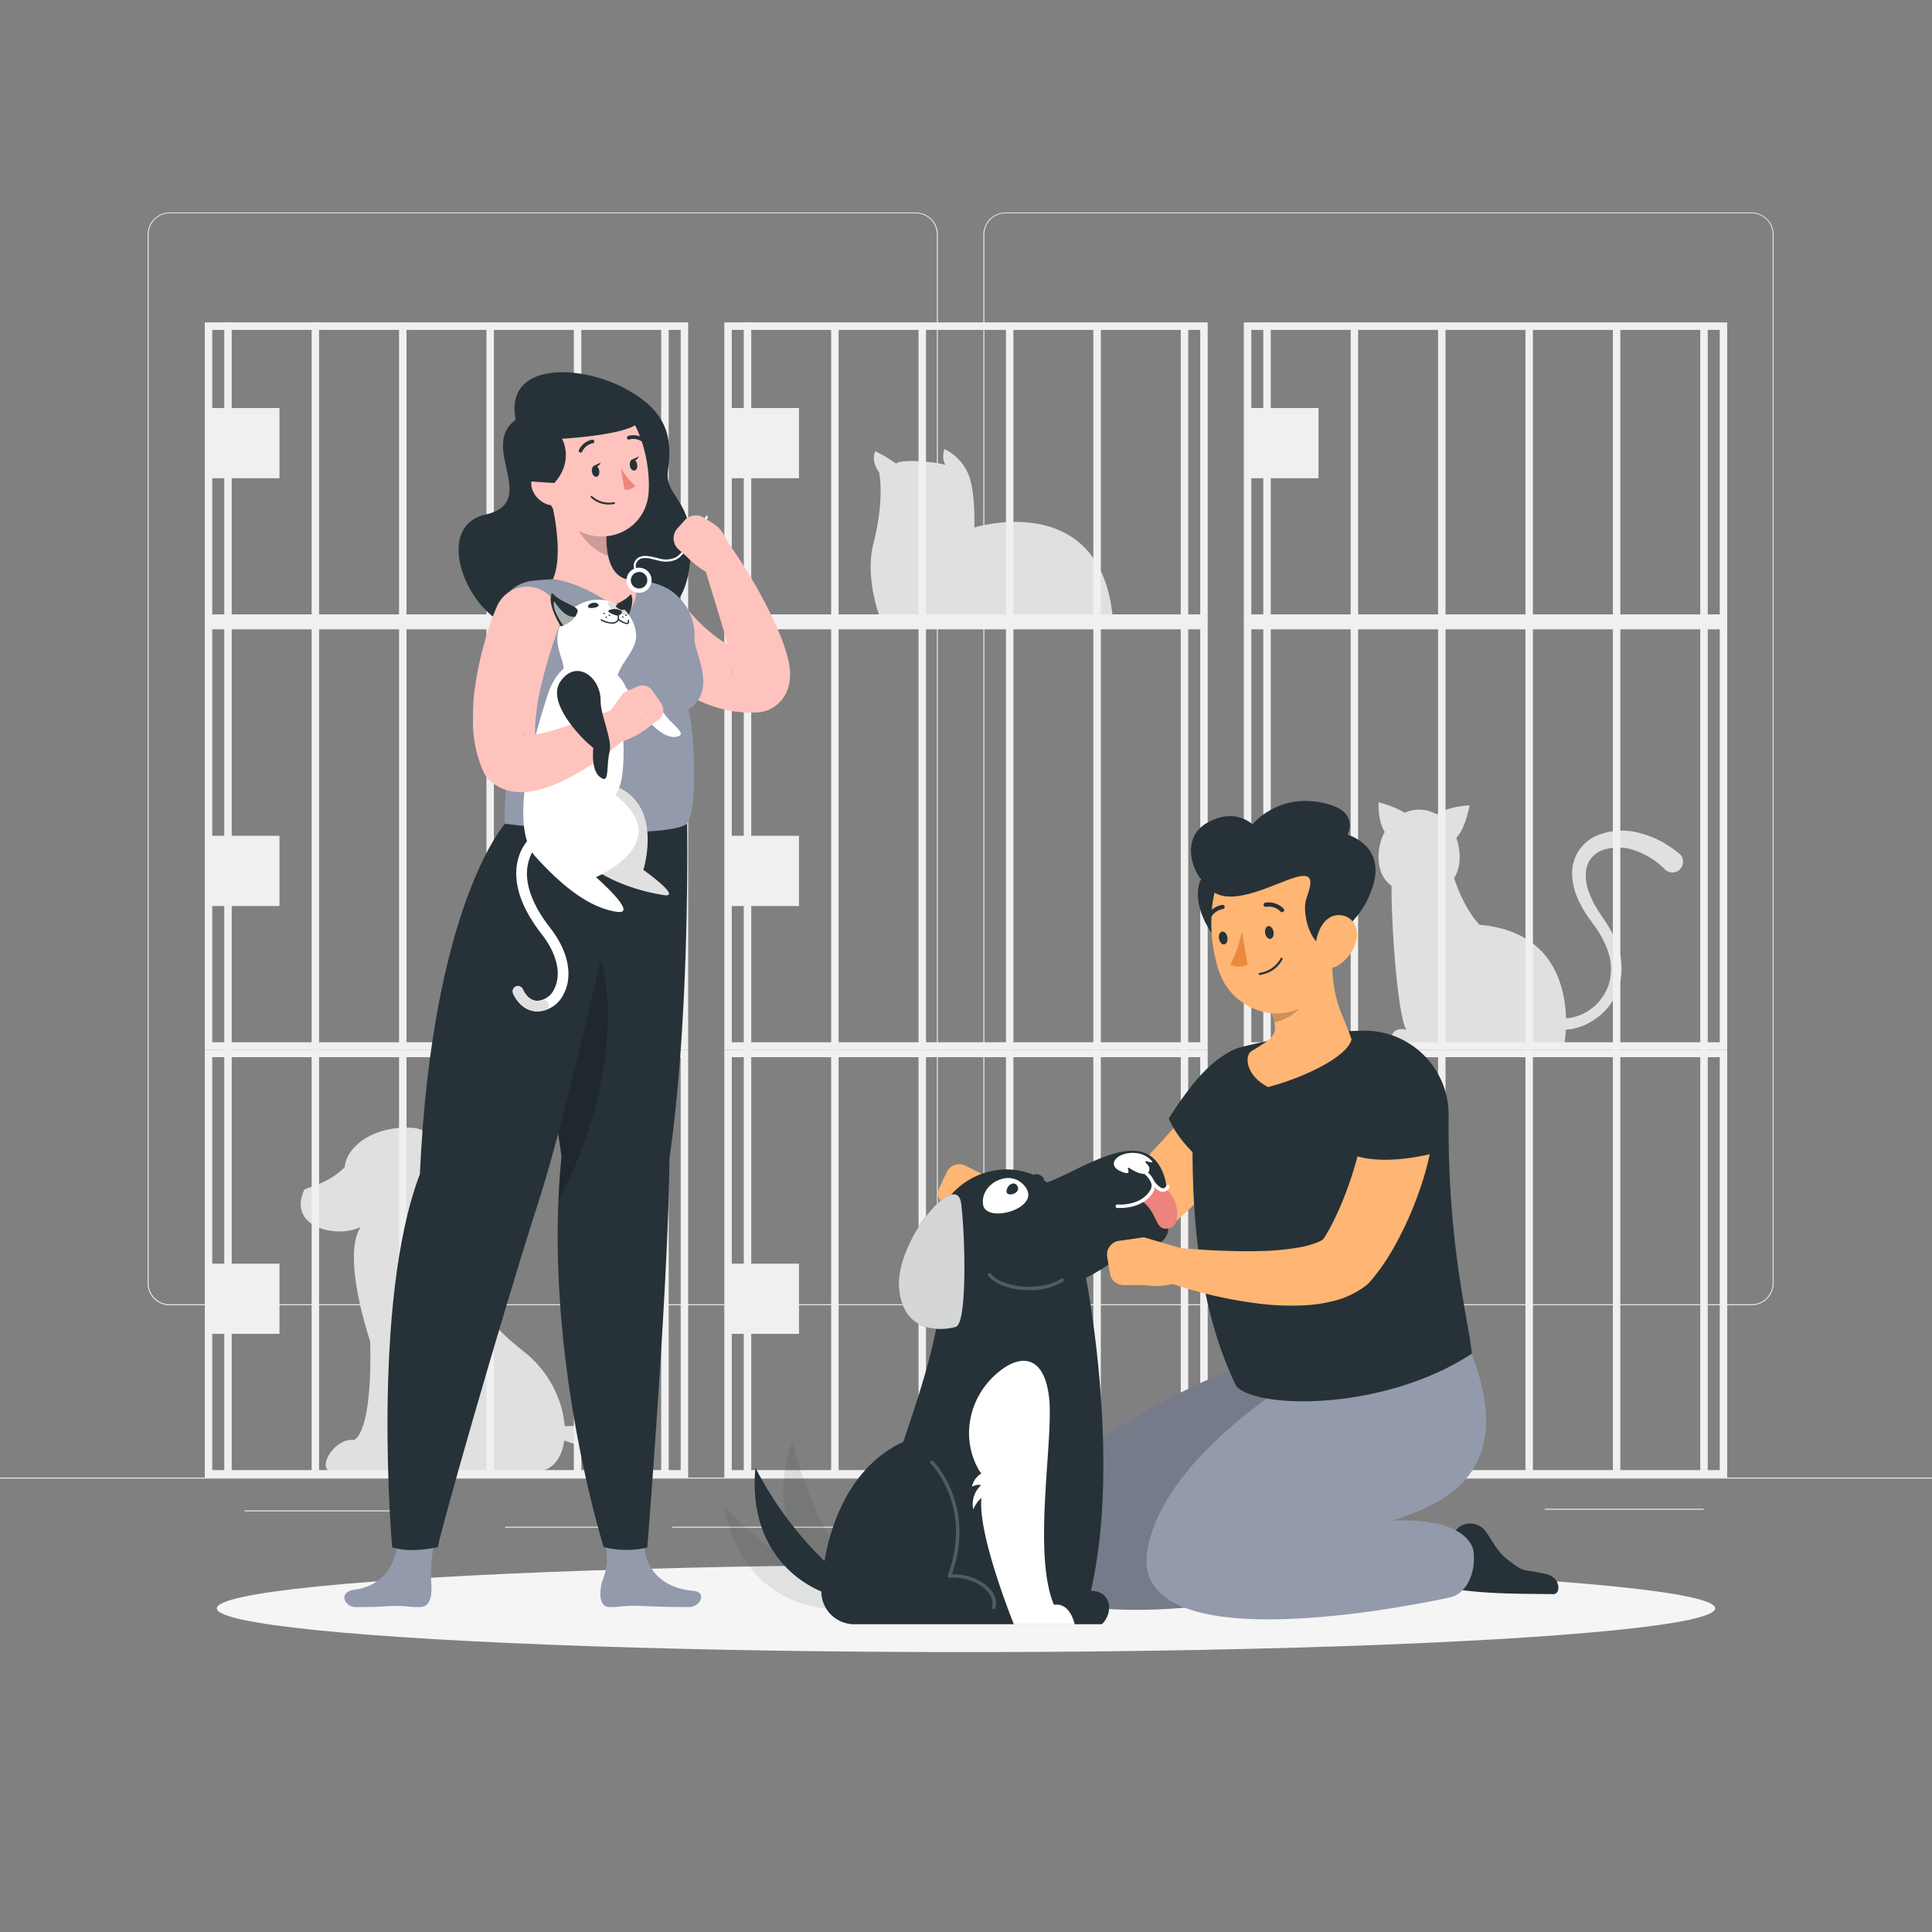 <svg xmlns="http://www.w3.org/2000/svg" viewBox="0 0 500 500"><rect x="0" y="0" width="500" height="500" fill="#808080" stroke="none"/><g id="freepik--background-complete--inject-12"><rect y="382.4" width="500" height="0.25" style="fill:#ebebeb"></rect><rect x="328.88" y="390.34" width="33.12" height="0.25" style="fill:#ebebeb"></rect><rect x="399.78" y="390.47" width="41.14" height="0.25" style="fill:#ebebeb"></rect><rect x="356.76" y="397" width="19.19" height="0.25" style="fill:#ebebeb"></rect><rect x="174" y="395.11" width="51.67" height="0.25" style="fill:#ebebeb"></rect><rect x="130.71" y="395.11" width="34.39" height="0.25" style="fill:#ebebeb"></rect><rect x="63.29" y="390.89" width="46.84" height="0.25" style="fill:#ebebeb"></rect><path d="M237,337.8H43.91a5.71,5.71,0,0,1-5.7-5.71V60.66A5.71,5.71,0,0,1,43.91,55H237a5.71,5.71,0,0,1,5.71,5.71V332.09A5.71,5.71,0,0,1,237,337.8ZM43.91,55.2a5.46,5.46,0,0,0-5.45,5.46V332.09a5.46,5.46,0,0,0,5.45,5.46H237a5.47,5.47,0,0,0,5.46-5.46V60.66A5.47,5.47,0,0,0,237,55.2Z" style="fill:#ebebeb"></path><path d="M453.31,337.8H260.21a5.72,5.72,0,0,1-5.71-5.71V60.66A5.72,5.72,0,0,1,260.21,55h193.1A5.71,5.71,0,0,1,459,60.66V332.09A5.71,5.71,0,0,1,453.31,337.8ZM260.21,55.2a5.47,5.47,0,0,0-5.46,5.46V332.09a5.47,5.47,0,0,0,5.46,5.46h193.1a5.47,5.47,0,0,0,5.46-5.46V60.66a5.47,5.47,0,0,0-5.46-5.46Z" style="fill:#ebebeb"></path><path d="M377.77,221.78c0,6.77-4.71,9.43-10.51,9.43s-10.5-2.66-10.5-9.43,4.7-12.25,10.5-12.25S377.77,215,377.77,221.78Z" style="fill:#e0e0e0"></path><path d="M356.79,207.61s-.48,6.07,2.7,9.15l6.11-4.35C364.28,209.51,356.79,207.61,356.79,207.61Z" style="fill:#e0e0e0"></path><path d="M380.34,208.43s-6.91.13-10.07,3.6l5.53,5.65C379,216.07,380.34,208.43,380.34,208.43Z" style="fill:#e0e0e0"></path><path d="M360.18,226.44c-.41,9.34,1.36,36.23,3.78,40.06-2.92-.83-4.67,1.33-3.38,3.54h44.3s5.33-28.37-22-30.71c-5.16-5.55-7.43-14.94-7.43-14.94Z" style="fill:#e0e0e0"></path><path d="M402.55,262.83a5.67,5.67,0,0,0,4,.55,11.83,11.83,0,0,0,4.27-1.64,13,13,0,0,0,5.61-7.2,14.4,14.4,0,0,0-.61-9.21,24.66,24.66,0,0,0-2.2-4.31c-.41-.71-.94-1.35-1.39-2s-1.06-1.43-1.55-2.18a27.69,27.69,0,0,1-2.58-4.81,16.63,16.63,0,0,1-1.23-5.59,10.65,10.65,0,0,1,1.47-5.9,10.84,10.84,0,0,1,4.58-4.15,17.06,17.06,0,0,1,11.56-.76,24,24,0,0,1,5.33,2.07,31.94,31.94,0,0,1,4.73,3.16,2.77,2.77,0,0,1-3.46,4.33,2.09,2.09,0,0,1-.22-.2h0a20.28,20.28,0,0,0-7.67-4.87,12.59,12.59,0,0,0-8.58-.06,6.7,6.7,0,0,0-3.1,2.46,7,7,0,0,0-1.11,3.9,13.29,13.29,0,0,0,.8,4.45,24.93,24.93,0,0,0,2.1,4.32c.42.71.89,1.37,1.35,2.07s1,1.46,1.48,2.25a26.52,26.52,0,0,1,2.37,4.88,17.4,17.4,0,0,1,.5,11,15.65,15.65,0,0,1-6.73,8.72,14.92,14.92,0,0,1-5.22,2.14,10,10,0,0,1-3,.15,7.47,7.47,0,0,1-3.06-.93,1.5,1.5,0,0,1,1.51-2.6l.05,0Z" style="fill:#e0e0e0"></path><path d="M226.06,140.56c3-11.78,1.44-18.36,1.44-18.36s-2.23-2.76-.95-5.42a40.86,40.86,0,0,1,5.39,3.22c1.12-1.28,10-.56,12.78.33-1.22-1.72-.28-4.11-.28-4.11a12.91,12.91,0,0,1,5.95,6c2.17,4.41,1.75,14.3,1.75,14.3s33.19-10.33,35.92,24.17h-60S223.63,150.06,226.06,140.56Z" style="fill:#e0e0e0"></path><path d="M78.73,307.9c2-1,6.53-1.85,10.47-5.82.36-4.92,6.89-10.84,17.63-10.2,11,.66,15.93,28.73,6.76,20.34,2.14,6.92,2.78,22.68,21.87,37.47,13.71,10.62,13.78,31.2,3,31.2H86.25c-4.78,0,0-8.95,5.48-8.23,5-3.58,4.06-25.54,4.06-25.54s-7.5-22-2.47-29.56C87.5,320.52,74.26,317.86,78.73,307.9Z" style="fill:#e0e0e0"></path><path d="M158.54,346.53c3.81,11.28-1.08,25.15-15.76,22.16l1.08,3C160.17,381.19,175.67,360,158.54,346.53Z" style="fill:#e0e0e0"></path><path d="M176.16,273.6V380.46H54.93V273.6H176.16m1.94-1.93H53V382.4H178.1V271.67Z" style="fill:#f0f0f0"></path><rect x="58.04" y="271.67" width="1.93" height="110.73" style="fill:#f0f0f0"></rect><rect x="80.65" y="271.67" width="1.93" height="110.73" style="fill:#f0f0f0"></rect><rect x="103.27" y="271.67" width="1.93" height="110.73" style="fill:#f0f0f0"></rect><rect x="125.89" y="271.67" width="1.93" height="110.73" style="fill:#f0f0f0"></rect><rect x="148.51" y="271.67" width="1.93" height="110.73" style="fill:#f0f0f0"></rect><rect x="171.12" y="271.67" width="1.93" height="110.73" style="fill:#f0f0f0"></rect><rect x="53.62" y="327.03" width="18.71" height="18.17" style="fill:#f0f0f0"></rect><path d="M310.62,273.6V380.46H189.38V273.6H310.62m1.93-1.93H187.45V382.4h125.1V271.67Z" style="fill:#f0f0f0"></path><rect x="192.49" y="271.67" width="1.93" height="110.73" style="fill:#f0f0f0"></rect><rect x="215.1" y="271.67" width="1.93" height="110.73" style="fill:#f0f0f0"></rect><rect x="237.72" y="271.67" width="1.93" height="110.73" style="fill:#f0f0f0"></rect><rect x="260.34" y="271.67" width="1.93" height="110.73" style="fill:#f0f0f0"></rect><rect x="282.96" y="271.67" width="1.93" height="110.73" style="fill:#f0f0f0"></rect><rect x="305.58" y="271.67" width="1.93" height="110.73" style="fill:#f0f0f0"></rect><rect x="188.07" y="327.03" width="18.71" height="18.17" style="fill:#f0f0f0"></rect><path d="M445.07,273.6V380.46H323.84V273.6H445.07m1.93-1.93H321.9V382.4H447V271.67Z" style="fill:#f0f0f0"></path><rect x="326.94" y="271.67" width="1.93" height="110.73" style="fill:#f0f0f0"></rect><rect x="349.55" y="271.67" width="1.93" height="110.73" style="fill:#f0f0f0"></rect><rect x="372.17" y="271.67" width="1.93" height="110.73" style="fill:#f0f0f0"></rect><rect x="394.79" y="271.67" width="1.93" height="110.73" style="fill:#f0f0f0"></rect><rect x="417.41" y="271.67" width="1.93" height="110.73" style="fill:#f0f0f0"></rect><rect x="440.03" y="271.67" width="1.93" height="110.73" style="fill:#f0f0f0"></rect><rect x="322.52" y="327.03" width="18.71" height="18.17" style="fill:#f0f0f0"></rect><path d="M176.16,162.87V269.73H54.93V162.87H176.16m1.94-1.94H53V271.66H178.1V160.93Z" style="fill:#f0f0f0"></path><rect x="58.04" y="160.93" width="1.93" height="110.73" style="fill:#f0f0f0"></rect><rect x="80.65" y="160.93" width="1.93" height="110.73" style="fill:#f0f0f0"></rect><rect x="103.27" y="160.93" width="1.93" height="110.73" style="fill:#f0f0f0"></rect><rect x="125.89" y="160.93" width="1.93" height="110.73" style="fill:#f0f0f0"></rect><rect x="148.51" y="160.93" width="1.93" height="110.73" style="fill:#f0f0f0"></rect><rect x="171.12" y="160.93" width="1.93" height="110.73" style="fill:#f0f0f0"></rect><rect x="53.62" y="216.3" width="18.71" height="18.17" style="fill:#f0f0f0"></rect><path d="M310.62,162.87V269.73H189.38V162.87H310.62m1.93-1.94H187.45V271.66h125.1V160.93Z" style="fill:#f0f0f0"></path><rect x="192.49" y="160.93" width="1.93" height="110.73" style="fill:#f0f0f0"></rect><rect x="215.1" y="160.93" width="1.93" height="110.73" style="fill:#f0f0f0"></rect><rect x="237.72" y="160.93" width="1.93" height="110.73" style="fill:#f0f0f0"></rect><rect x="260.34" y="160.93" width="1.93" height="110.73" style="fill:#f0f0f0"></rect><rect x="282.96" y="160.93" width="1.93" height="110.73" style="fill:#f0f0f0"></rect><rect x="305.58" y="160.93" width="1.93" height="110.73" style="fill:#f0f0f0"></rect><rect x="188.07" y="216.3" width="18.71" height="18.17" style="fill:#f0f0f0"></rect><path d="M445.07,162.87V269.73H323.84V162.87H445.07m1.93-1.94H321.9V271.66H447V160.93Z" style="fill:#f0f0f0"></path><rect x="326.94" y="160.93" width="1.93" height="110.73" style="fill:#f0f0f0"></rect><rect x="349.55" y="160.93" width="1.93" height="110.73" style="fill:#f0f0f0"></rect><rect x="372.17" y="160.93" width="1.93" height="110.73" style="fill:#f0f0f0"></rect><rect x="394.79" y="160.93" width="1.93" height="110.73" style="fill:#f0f0f0"></rect><rect x="417.41" y="160.93" width="1.93" height="110.73" style="fill:#f0f0f0"></rect><rect x="440.03" y="160.93" width="1.93" height="110.73" style="fill:#f0f0f0"></rect><rect x="322.52" y="216.3" width="18.71" height="18.17" style="fill:#f0f0f0"></rect><path d="M176.16,85.38V159H54.93V85.38H176.16m1.94-1.94H53V161H178.1V83.44Z" style="fill:#f0f0f0"></path><rect x="58.04" y="83.45" width="1.93" height="77.51" style="fill:#f0f0f0"></rect><rect x="80.65" y="83.45" width="1.93" height="77.51" style="fill:#f0f0f0"></rect><rect x="103.27" y="83.45" width="1.93" height="77.51" style="fill:#f0f0f0"></rect><rect x="125.89" y="83.45" width="1.93" height="77.51" style="fill:#f0f0f0"></rect><rect x="148.51" y="83.45" width="1.93" height="77.51" style="fill:#f0f0f0"></rect><rect x="171.12" y="83.45" width="1.93" height="77.51" style="fill:#f0f0f0"></rect><rect x="53.62" y="105.6" width="18.71" height="18.17" style="fill:#f0f0f0"></rect><path d="M310.62,85.38V159H189.38V85.38H310.62m1.93-1.94H187.45V161h125.1V83.44Z" style="fill:#f0f0f0"></path><rect x="192.49" y="83.45" width="1.93" height="77.51" style="fill:#f0f0f0"></rect><rect x="215.1" y="83.45" width="1.93" height="77.51" style="fill:#f0f0f0"></rect><rect x="237.72" y="83.45" width="1.93" height="77.51" style="fill:#f0f0f0"></rect><rect x="260.34" y="83.45" width="1.93" height="77.51" style="fill:#f0f0f0"></rect><rect x="282.96" y="83.45" width="1.93" height="77.51" style="fill:#f0f0f0"></rect><rect x="305.58" y="83.45" width="1.93" height="77.51" style="fill:#f0f0f0"></rect><rect x="188.07" y="105.6" width="18.71" height="18.17" style="fill:#f0f0f0"></rect><path d="M445.07,85.38V159H323.84V85.38H445.07M447,83.44H321.9V161H447V83.44Z" style="fill:#f0f0f0"></path><rect x="326.94" y="83.45" width="1.93" height="77.51" style="fill:#f0f0f0"></rect><rect x="349.55" y="83.45" width="1.93" height="77.51" style="fill:#f0f0f0"></rect><rect x="372.17" y="83.45" width="1.93" height="77.51" style="fill:#f0f0f0"></rect><rect x="394.79" y="83.45" width="1.93" height="77.51" style="fill:#f0f0f0"></rect><rect x="417.41" y="83.45" width="1.93" height="77.51" style="fill:#f0f0f0"></rect><rect x="440.03" y="83.45" width="1.93" height="77.51" style="fill:#f0f0f0"></rect><rect x="322.52" y="105.6" width="18.71" height="18.17" style="fill:#f0f0f0"></rect></g><g id="freepik--Shadow--inject-12"><ellipse id="freepik--path--inject-12" cx="250" cy="416.24" rx="193.89" ry="11.32" style="fill:#f5f5f5"></ellipse></g><g id="freepik--character-1--inject-12"><path d="M133.45,108.66c-9.62,6.88,6.48,21.29-7.87,24.53s-4,28.35,9.75,29.83,39.59,5.43,42.92-15.1c3-18.74-6.55-18.51-5.37-26.27,1.44-9.47-1.29-15.45-10-20.49C151,94.22,130.45,93.2,133.45,108.66Z" style="fill:#263238"></path><path d="M179.37,411.69c-8.51-.65-12.9-6.47-12.59-12.64.16-3.4-10.72-3.7-10.72-3.7,2.23,10.54.14,12-.44,14.77s-.26,5.73,2,5.79c2.7.06,3.93-.45,7.28-.32,3.92.15,6.56.31,13.51.32C181.18,415.91,183.15,412,179.37,411.69Z" style="fill:#939AAC"></path><path d="M177.82,213.17s.84,49.39-4.57,86.6c-.2,31.49-5.73,100.72-5.73,100.72a23.54,23.54,0,0,1-11.28-.11s-16-50.56-10.91-101.14c-8-53-7.74-86.07-7.74-86.07Z" style="fill:#263238"></path><path d="M138.54,237.74c1,14.83,2.9,35.82,6.79,61.49-.38,3.8-.65,7.61-.8,11.39C161.49,280.13,163.55,232,138.54,237.74Z" style="opacity:0.2"></path><path d="M111.67,410.82a46.54,46.54,0,0,1,1-13.23s-9.39-2-9.69,1.28c-.53,6-3.87,11.58-11.27,12.55-4.23.55-2.65,4.49.37,4.49,7.56,0,5-.12,9.29-.27,3.67-.12,4.41.33,7.36.27C111.14,415.86,111.69,413.51,111.67,410.82Z" style="fill:#939AAC"></path><path d="M163.17,213.17s-14.38,68.64-23.85,98c-9.93,30.79-25.88,86.95-26,89.26-4.35.82-8.44,1.12-11.84,0,0,0-5.54-63.14,7.18-96.57,3.2-69.78,22-90.64,22-90.64Z" style="fill:#263238"></path><path d="M165.85,149.62a.27.27,0,0,1-.23-.12c-.11-.16-.24-.32-.36-.48-.83-1.07-1.85-2.4-.84-3.94,1.18-1.79,3.62-1.18,5.41-.73l.74.18a6.16,6.16,0,0,0,4.08-.17c1.62-.8,2.52-2.48,3.39-4.12a14.59,14.59,0,0,1,1.93-3c.21-.24.43-.47.66-.7a7.64,7.64,0,0,0,2-2.87.26.26,0,0,1,.34-.18.28.28,0,0,1,.19.35,8,8,0,0,1-2.16,3.09l-.64.68a14,14,0,0,0-1.85,2.9c-.91,1.71-1.85,3.48-3.64,4.36a6.68,6.68,0,0,1-4.44.21l-.76-.18c-1.71-.43-3.84-1-4.81.5-.79,1.2,0,2.22.82,3.29.12.17.25.33.37.49a.28.28,0,0,1-.06.39A.27.27,0,0,1,165.85,149.62Z" style="fill:#fff"></path><path d="M189.45,142.14l-2-3.58a8.51,8.51,0,0,0-3-3.16l-2.4-1.46a3.85,3.85,0,0,0-4.88.73l-1.86,2.09a3.84,3.84,0,0,0,.35,5.47l1.79,1.56s4.46,4.94,9.66,5.91l.92-1.17A7.28,7.28,0,0,0,189.45,142.14Z" style="fill:#ffc3bd"></path><path d="M175.94,155.28l.93,1.18c.36.45.74.91,1.13,1.36.79.9,1.58,1.8,2.42,2.64a40.46,40.46,0,0,0,5.19,4.55,25.21,25.21,0,0,0,5.44,3.09,21,21,0,0,0,2.74.85,10.59,10.59,0,0,0,1.37.23l.17,0h.09s.09,0,0,0h-.22l-.46,0-.51.09a5.33,5.33,0,0,0-1.19.39,6,6,0,0,0-1.23.7,6.29,6.29,0,0,0-1,.9,6.48,6.48,0,0,0-.66.89,7.21,7.21,0,0,0-.37.74,5.23,5.23,0,0,0-.19.55,2.7,2.7,0,0,0-.08.39,1.57,1.57,0,0,0,0,.37c0,.17,0,.09.06,0a5.79,5.79,0,0,0,0-1.16,29.71,29.71,0,0,0-.62-3.46c-.54-2.5-1.29-5.13-2.06-7.78l-4.92-16.12,0-.05a4.24,4.24,0,0,1,7.53-3.66,129.29,129.29,0,0,1,9.06,15.15,88.5,88.5,0,0,1,3.77,8.33,43.45,43.45,0,0,1,1.55,4.82,21,21,0,0,1,.55,3.08,13.37,13.37,0,0,1,0,2.15,10.09,10.09,0,0,1-.78,3.39,9.81,9.81,0,0,1-.61,1.21,9,9,0,0,1-2.37,2.58,8.78,8.78,0,0,1-1.69,1,8.34,8.34,0,0,1-1.7.54,7.42,7.42,0,0,1-.78.13q-.36,0-.72.06l-.51,0h-.54c-1,0-1.94,0-2.9-.1a30.68,30.68,0,0,1-5.61-1,37.07,37.07,0,0,1-9.86-4.48,48.2,48.2,0,0,1-8-6.38c-1.18-1.18-2.32-2.39-3.38-3.67-.53-.64-1.05-1.29-1.56-2l-.75-1.05-.39-.55-.45-.68a8.44,8.44,0,0,1,13.62-9.93Z" style="fill:#ffc3bd"></path><path d="M179.74,165.08c-.17,4,6.17,13.31-1.66,18.69,1.46,3.27,2.7,25.44-.26,29.4-4.32,3.18-27.71,2.56-47.1,0-.82-8,3.59-24.62-1.81-50.51A10.31,10.31,0,0,1,138,150.28c1.63-.17,3.35-.3,5.12-.39a130.36,130.36,0,0,1,18.55,0c2,.18,4.07.44,6,.72A14,14,0,0,1,179.74,165.08Z" style="fill:#939AAC"></path><path d="M142.53,129c1.48,6,2.92,15.71.57,20.89,0,0,7.89.39,19.15,9.38,5.3-7.79.09-9.31.09-9.31-4.68-1.1-5.43-6.79-5.42-11.23Z" style="fill:#ffc3bd"></path><path d="M156.92,138.73l-8.18-5.53a7.31,7.31,0,0,0,.73,3.63,15.52,15.52,0,0,0,7.92,7.1A25,25,0,0,1,156.92,138.73Z" style="opacity:0.2"></path><path d="M138.64,118.06c2.33,9.7,3.11,13.86,8.87,18,8.65,6.28,19.82,1.32,20.38-8.88.51-9.18-3.38-23.51-13.49-25.75S136.32,108.35,138.64,118.06Z" style="fill:#ffc3bd"></path><path d="M153.19,122.11c.14.8.68,1.37,1.2,1.28s.83-.82.69-1.61-.68-1.38-1.2-1.28S153.05,121.31,153.19,122.11Z" style="fill:#263238"></path><path d="M163,120.51c.14.8.68,1.37,1.2,1.28s.83-.82.69-1.61-.68-1.38-1.2-1.28S162.9,119.71,163,120.51Z" style="fill:#263238"></path><path d="M163.5,119l1.82-.89S164.61,119.76,163.5,119Z" style="fill:#263238"></path><path d="M160.65,121.16a22,22,0,0,0,3.75,4.6,3.47,3.47,0,0,1-2.75,1Z" style="fill:#ed847e"></path><path d="M157.58,130.56a8.26,8.26,0,0,0,1.36-.12.24.24,0,0,0,.19-.28.23.23,0,0,0-.27-.19,6.43,6.43,0,0,1-5.6-1.56.24.24,0,0,0-.34,0,.24.24,0,0,0,0,.33A6.63,6.63,0,0,0,157.58,130.56Z" style="fill:#263238"></path><path d="M137.93,127.1a6.44,6.44,0,0,0,3.94,3.51c2.21.61,3.31-1.82,2.68-4.28-.57-2.22-2.4-5.21-4.62-4.73S136.91,124.92,137.93,127.1Z" style="fill:#ffc3bd"></path><path d="M150.4,117.11a.47.47,0,0,0,.28-.24,3.83,3.83,0,0,1,2.7-2.14.47.47,0,1,0-.11-.94,4.71,4.71,0,0,0-3.44,2.65.48.48,0,0,0,.21.64A.5.5,0,0,0,150.4,117.11Z" style="fill:#263238"></path><path d="M166.67,114.52a.5.5,0,0,0,.31-.18.48.48,0,0,0-.09-.67,4.76,4.76,0,0,0-4.27-.85.48.48,0,1,0,.32.9,3.77,3.77,0,0,1,3.37.71A.48.48,0,0,0,166.67,114.52Z" style="fill:#263238"></path><path d="M153.65,120.58l1.83-.89S154.76,121.36,153.65,120.58Z" style="fill:#263238"></path><path d="M166.51,225.12s5.57-17.64-8.21-22c-8.42-2.64-11.4.72-11.4.72l2,16.8c5.64,6.61,15.59,9.86,22.78,11C176.91,232.52,166.51,225.12,166.51,225.12Z" style="fill:#e0e0e0"></path><path d="M151.37,178.57c-.51,6.35,12.57,9.23,16.81,8.41,0,0,4.54,5.19,7.73,3.38,1.39-.78-2.42-3.25-4.15-5.83s-8.47-3.73-9.9-6.91C159.34,172,152,171.2,151.37,178.57Z" style="fill:#fff"></path><path d="M141.73,179.84c-5.59,17.2-9.3,35.12-3.08,41.95S152.14,235,159.81,236c5.55.71-5.58-9-5.58-9s21-8.87,5.05-21.23c3.94-5.69.9-20.73,2.11-26.68S146.92,163.82,141.73,179.84Z" style="fill:#fff"></path><path d="M156.69,158.63c-.44-1.56,4-2,6.59-4.86,1.56,2.7-2.28,8.67-2.28,8.67S157.48,161.45,156.69,158.63Z" style="fill:#263238"></path><path d="M145.86,173.06c-.13-3.08-2.86-6.33-.92-11.21a10.75,10.75,0,0,1,11.29-6.56,9.64,9.64,0,0,1,8.38,9.06c.34,4.32-5.68,8.43-4.89,12.56S145.86,173.06,145.86,173.06Z" style="fill:#fff"></path><path d="M157.57,155.58c-1.33,1.42,3.16,3.8,5.37,3.84A9.4,9.4,0,0,0,157.57,155.58Z" style="fill:#e0e0e0"></path><path d="M139.14,261.75H139c-2.64-.05-4.9-1.75-6.22-4.65A1.37,1.37,0,0,1,135.3,256c.88,1.93,2.22,3,3.78,3a5.16,5.16,0,0,0,4.4-3.15c1.89-3.78.65-9.06-3.32-14.13-7.21-9.22-7.19-16-5.9-20,1.21-3.8,3.89-6.17,5.86-6.75a1.36,1.36,0,0,1,.78,2.61c-1.05.32-3.08,1.94-4,5-1.09,3.41-1,9.22,5.45,17.5,4.63,5.91,6,12.28,3.61,17A7.81,7.81,0,0,1,139.14,261.75Z" style="fill:#fff"></path><path d="M139.13,261.75c-2.61,0-5-1.68-6.32-4.65A1.37,1.37,0,0,1,135.3,256c1.09,2.41,2.95,3.48,4.95,2.87a1.36,1.36,0,0,1,.8,2.6A6.51,6.51,0,0,1,139.13,261.75Z" style="fill:#e0e0e0"></path><path d="M129.85,167.68a125.81,125.81,0,0,1,1.71,16.64c4.46-6.18,9.53-17.41,9.25-22.65Z" style="opacity:0.2"></path><path d="M157.45,184.59l4-5.41,7.4,8.22s-4.93,4.44-10.09,4.88L158,191A7.29,7.29,0,0,1,157.45,184.59Z" style="fill:#ffc3bd"></path><path d="M168.89,178.79l2.19,3.18a3.2,3.2,0,0,1-.79,4.44l-1.41,1-7.4-8.22,3.51-1.51A3.2,3.2,0,0,1,168.89,178.79Z" style="fill:#ffc3bd"></path><path d="M144.2,163.37l-.64,1.89-.67,2c-.43,1.36-.87,2.73-1.25,4.1-.81,2.74-1.48,5.48-2.06,8.18a56.63,56.63,0,0,0-1.06,7.79,20,20,0,0,0,.51,6.15l-1.59-2.38a3.62,3.62,0,0,0-1.69-.93c-.33,0-.35,0-.22.07a5.39,5.39,0,0,0,2,0,37.74,37.74,0,0,0,6.14-1.39c2.19-.63,4.43-1.4,6.69-2.19l6.79-2.45.14-.05a4.25,4.25,0,0,1,4.3,7.15,66.49,66.49,0,0,1-6.16,4.93,70.12,70.12,0,0,1-6.73,4.29,41.72,41.72,0,0,1-7.93,3.49,20.82,20.82,0,0,1-5.4,1,13,13,0,0,1-3.89-.43,11.16,11.16,0,0,1-4.89-2.76,6.83,6.83,0,0,1-1.46-2.08l-.13-.3a31.32,31.32,0,0,1-2.59-12.07c0-1.88,0-3.7.1-5.48s.35-3.51.6-5.22a86.31,86.31,0,0,1,2.14-9.94c.45-1.61.92-3.21,1.46-4.79.27-.79.54-1.58.83-2.37s.59-1.53,1-2.47a8.45,8.45,0,0,1,15.83,5.9Z" style="fill:#ffc3bd"></path><path d="M145,176.43c-3.58,5.26,5.15,14.48,8.55,17.13,0,0-.89,6.83,2.57,8,1.5.53.84-4,1.64-7s-2.39-9.69-2.32-13.17C155.53,175.31,149.14,170.32,145,176.43Z" style="fill:#263238"></path><path d="M149.47,158.32c.43-1.56-4-2-6.59-4.86-1.57,2.7,2.27,8.67,2.27,8.67S148.68,161.14,149.47,158.32Z" style="fill:#263238"></path><path d="M149.14,159.57c-.5,0-2.58.88-5.74-4-.74,2.22,2.6,6.63,2.6,6.63S148.7,162.05,149.14,159.57Z" style="fill:#fff;opacity:0.6"></path><path d="M157.61,157.92a3.56,3.56,0,0,1,3.19.16c.56.38-.39,1.26-1,1.23S156.75,158.33,157.61,157.92Z" style="fill:#263238"></path><path d="M158.38,161.41a6.55,6.55,0,0,1-2.84-.82.17.17,0,1,1,.16-.3c2.15,1.09,3.44.88,3.94.33a1.29,1.29,0,0,0,0-1.57.18.18,0,0,1,0-.24.16.16,0,0,1,.23.05,1.6,1.6,0,0,1,0,2A1.94,1.94,0,0,1,158.38,161.41Z" style="fill:#263238"></path><path d="M162.21,161.53a5.37,5.37,0,0,1-2.3-1.11.17.17,0,1,1,.21-.27c.73.54,1.91,1.21,2.26,1,.14-.08.13-.35.09-.56a.16.16,0,0,1,.14-.19.15.15,0,0,1,.19.14q.12.68-.24.9A.68.68,0,0,1,162.21,161.53Z" style="fill:#263238"></path><path d="M154.67,156.23c-.71-.57-2.45-.07-2.51.74S155.94,157.24,154.67,156.23Z" style="fill:#263238"></path><path d="M159.7,156.52c.7-.29,2,.53,1.85,1.19S158.44,157,159.7,156.52Z" style="fill:#263238"></path><path d="M157.89,159.24a.13.13,0,0,1-.13.18.31.31,0,0,1-.26-.18.12.12,0,0,1,.12-.18A.31.31,0,0,1,157.89,159.24Z" style="fill:#263238"></path><path d="M156.57,158.77a.13.13,0,0,1-.13.18.32.32,0,0,1-.26-.17.12.12,0,0,1,.12-.18A.32.32,0,0,1,156.57,158.77Z" style="fill:#263238"></path><path d="M157.1,159.74a.12.12,0,0,1-.12.18.3.3,0,0,1-.26-.18.12.12,0,0,1,.12-.18A.3.3,0,0,1,157.1,159.74Z" style="fill:#263238"></path><path d="M162.2,159.2a.12.12,0,0,1-.13.17.32.32,0,0,1-.26-.17.12.12,0,0,1,.12-.18A.31.31,0,0,1,162.2,159.2Z" style="fill:#263238"></path><path d="M161.41,159.7c0,.09,0,.17-.12.17a.3.3,0,0,1-.26-.17.12.12,0,0,1,.12-.18A.31.31,0,0,1,161.41,159.7Z" style="fill:#263238"></path><circle cx="165.39" cy="150.17" r="2.69" style="fill:#263238"></circle><path d="M165.39,153.41a3.24,3.24,0,1,1,3.24-3.24A3.25,3.25,0,0,1,165.39,153.41Zm0-5.37a2.13,2.13,0,1,0,2.13,2.13A2.14,2.14,0,0,0,165.39,148Z" style="fill:#fff"></path><path d="M143.45,125c5.26-5.84,2-11.45,2-11.45s17.84-1,19.9-4.41c-2.07-7-9.47-12.59-21.93-7.72s-6.85,23.14-6.85,23.14Z" style="fill:#263238"></path></g><g id="freepik--character-2--inject-12"><path d="M332.78,409.42l-3.5-8.3a.8.8,0,0,1,.07-1.06l6.12-5.8a5,5,0,0,1,7,1.3c1.72,2.54,2.6,5.21,5.45,7.57,4.53,3.77,3,2.26,9.66,4.06,4,1.08,3.66,5.37,1.83,5.28-8.32-.43-15.84-.65-24.19-2A5.14,5.14,0,0,1,332.78,409.42Z" style="fill:#263238"></path><path d="M315.22,391.85c10.2-3.22,53.87-4.76,48.48-37l-39.36-2.7s-54.5,20-60.53,44.92c-7.73,31.94,69.13,15.16,69.13,15.16,3.87-.9,6.69-5.93,6.16-11.7C339.1,400.51,335.47,391.66,315.22,391.85Z" style="fill:#939AAC"></path><path d="M315.22,391.85c10.2-3.22,53.87-4.76,48.48-37l-39.36-2.7s-54.5,20-60.53,44.92c-7.73,31.94,69.13,15.16,69.13,15.16,3.87-.9,6.69-5.93,6.16-11.7C339.1,400.51,335.47,391.66,315.22,391.85Z" style="opacity:0.2"></path><path d="M375.36,410.53l-3.82-8.16a.79.79,0,0,1,0-1.06l5.89-6a5,5,0,0,1,7.06,1c1.82,2.48,2.81,5.11,5.74,7.36,4.68,3.6,3.07,2.15,9.81,3.68,4.08.93,3.86,5.24,2,5.21-8.33-.11-15.86,0-24.25-1.11A5.12,5.12,0,0,1,375.36,410.53Z" style="fill:#263238"></path><path d="M360.37,393.57c10.06-3.6,33.27-10.24,20.48-43.23l-41.93,4.32s-36.8,20.66-41.88,45.81c-6.5,32.22,78.58,12.85,78.58,12.85,3.83-1.05,6.46-6.18,5.71-11.93C381.33,401.39,380.59,392.61,360.37,393.57Z" style="fill:#939AAC"></path><path d="M327.38,289.09a47.53,47.53,0,0,1-5.74,9.49,75.7,75.7,0,0,1-6.82,7.69c-2.32,2.34-4.67,4.48-6.91,6.53s-4.36,4-6.18,5.89l-.66.69a6.52,6.52,0,0,1-2.69,1.69A42,42,0,0,1,286.77,323a75.54,75.54,0,0,1-10.61-.4c-3.44-.38-6.81-.92-10.13-1.62a93,93,0,0,1-9.87-2.63,4.51,4.51,0,0,1,1.39-8.78h.2c3.06,0,6.29,0,9.41-.08s6.24-.19,9.28-.44a82.62,82.62,0,0,0,8.81-1.06,31.43,31.43,0,0,0,7.35-2.12l-3.34,2.38c2.15-2.82,4.35-5.29,6.49-7.61s4.2-4.51,6.13-6.65,3.7-4.25,5.25-6.35a48.13,48.13,0,0,0,4-6.26l.08-.14a9,9,0,0,1,16.2,7.85Z" style="fill:#ffb573"></path><path d="M329.25,279.59c-2.33-7.3-9.64-17.18-26.78,9.86,4,9.92,19.74,19.63,19.74,19.63S334.79,296.94,329.25,279.59Z" style="fill:#263238"></path><path d="M262.2,312.57l-6.5-8-7.06,10.18s6.77,6.55,10.83,3.52Z" style="fill:#ffb573"></path><path d="M245,303.34l-1.87,4a3.59,3.59,0,0,0,1.21,4.47l4.26,2.93,7.06-10.18-5.83-2.89A3.58,3.58,0,0,0,245,303.34Z" style="fill:#ffb573"></path><path d="M321.44,270.93c14.34-3.48,20.51-3.89,31-4.18a21.76,21.76,0,0,1,22.46,22.14c-.32,33.92,5.4,53.62,6,61.45C358.5,365,326,364.84,320,358.83c-12.55-25.65-11.34-56.95-11.35-70.09C308.65,281.63,314,272.73,321.44,270.93Z" style="fill:#263238"></path><path d="M344.78,247.41c-.23,11.47,2.67,14.68,5,21.57-1,4.48-12.35,9.94-21.6,12.35-5.83-3-6.09-8-4.41-9.23,5.88-3.61,7.66-4.23,5-10.47Z" style="fill:#ffb573"></path><path d="M338.08,255l-3.74,1.7-5.58,4.95a16.16,16.16,0,0,1,1,2.95c3.09-.66,6.39-2.61,7.34-5.16A12.36,12.36,0,0,0,338.08,255Z" style="opacity:0.2"></path><path d="M315.94,222.78c-8.61,3.39-7.28,13.95.33,22C322.87,234.59,315.94,222.78,315.94,222.78Z" style="fill:#263238"></path><path d="M345.57,232.69c.32,11.38,1.08,18-4.13,24.3-7.83,9.44-22.31,5.39-26-5.7-3.35-10-3.31-26.91,7.39-32.32A15.7,15.7,0,0,1,345.57,232.69Z" style="fill:#ffb573"></path><path d="M345.17,245.62c-6.11.58-8.36-9.46-7.09-13.07s2.38-7.07-2.92-5.47-15.47,7.26-20.86,3.92c-5.67-3.52-9.29-13.76-2-18s11.85.36,11.85.36,7-8.9,19.84-5.17c7.79,2.27,4.78,7.84,4.78,7.84s9.93,2.73,6.49,13.42C352.31,238.56,347.84,238.69,345.17,245.62Z" style="fill:#263238"></path><path d="M351.09,243.06a10.71,10.71,0,0,1-4.73,6.75c-3.23,2-5.93-.62-5.94-4.21,0-3.22,1.64-8.16,5.31-8.71S351.81,239.64,351.09,243.06Z" style="fill:#ffb573"></path><path d="M329.59,241.16c.15.91-.21,1.73-.81,1.82s-1.21-.57-1.36-1.48.22-1.73.81-1.83S329.44,240.25,329.59,241.16Z" style="fill:#263238"></path><path d="M317.65,242.57c.15.92-.21,1.73-.81,1.83s-1.21-.57-1.36-1.49.21-1.73.81-1.82S317.5,241.66,317.65,242.57Z" style="fill:#263238"></path><path d="M321.43,241.07s-1.21,5.6-3.08,8.5c1.87,1.25,4.51.14,4.51.14Z" style="fill:#ed893e"></path><path d="M327.24,252.05a7.5,7.5,0,0,0,4.68-3.8.27.27,0,0,0-.5-.22,7.29,7.29,0,0,1-5.45,3.75.26.26,0,0,0-.22.31.27.27,0,0,0,.31.23A9.74,9.74,0,0,0,327.24,252.05Z" style="fill:#263238"></path><path d="M331.94,236.06a.58.58,0,0,0,.24-.14.54.54,0,0,0,0-.77,5.42,5.42,0,0,0-4.75-1.53.53.53,0,0,0-.4.65.55.55,0,0,0,.65.41h0a4.34,4.34,0,0,1,3.75,1.25A.55.55,0,0,0,331.94,236.06Z" style="fill:#263238"></path><path d="M312.89,237.9a.53.53,0,0,0,.42-.29,4.3,4.3,0,0,1,3.14-2.34.54.54,0,0,0,.49-.59.55.55,0,0,0-.6-.49,5.35,5.35,0,0,0-4,2.91.55.55,0,0,0,.23.74A.56.56,0,0,0,312.89,237.9Z" style="fill:#263238"></path><path d="M370.71,280.34a35.55,35.55,0,0,1,.65,7.83,52.53,52.53,0,0,1-.67,7,75.94,75.94,0,0,1-3.3,12.84,90.08,90.08,0,0,1-5.1,11.93c-1,1.94-2.06,3.87-3.29,5.78a49.94,49.94,0,0,1-4.28,5.8l-.3.34a6,6,0,0,1-.73.7,22.43,22.43,0,0,1-8.05,4,38.78,38.78,0,0,1-7.23,1.2,67.62,67.62,0,0,1-13.06-.44,115.13,115.13,0,0,1-24-5.76,4.49,4.49,0,0,1,1.89-8.7h.16c3.72.3,7.62.6,11.4.76s7.57.26,11.25.15a65,65,0,0,0,10.49-1,22.92,22.92,0,0,0,4.29-1.21,6.55,6.55,0,0,0,2.34-1.43l-1,1a37.58,37.58,0,0,0,2.38-4c.76-1.5,1.54-3.07,2.23-4.69a93,93,0,0,0,3.64-10,72,72,0,0,0,2.32-10.12,31.13,31.13,0,0,0,.29-8.68l0-.3a9,9,0,0,1,17.74-3.1Z" style="fill:#ffb573"></path><path d="M228,414.43c-18.68,1.22-34.71-11.87-32.5-34.58C205.72,399.73,221.49,412.26,228,414.43Z" style="fill:#263238"></path><path d="M228,414.43c-18.4-3.45-30.69-20.11-22.92-41.56C210.06,394.66,222.23,410.71,228,414.43Z" style="fill:#263238;opacity:0.1"></path><path d="M228,414.43c-17.68,6.18-36.63-2.14-40.58-24.6C202.59,406.25,221.15,414.09,228,414.43Z" style="fill:#263238;opacity:0.1"></path><path d="M281.06,330.71s9.2,46.8,1.26,81c5.25,0,6,5.52,2.86,8.64H221.07a8.52,8.52,0,0,1-8.51-8.91c.58-13.07,5.93-31.23,21.23-38.31,3.87-11.87,12.83-35.94,8.87-49.82S256.9,296.28,271,306c9.2-3.26,25.59-15.69,30.29-1.62S281.06,330.71,281.06,330.71Z" style="fill:#263238"></path><path d="M288.88,326c6.87-2.42,18.15-3.44,11.46-13.83C288.73,313.08,288.88,326,288.88,326Z" style="fill:#263238"></path><path d="M257.17,416.45l-.13,0a.45.45,0,0,1-.3-.56,4.2,4.2,0,0,0-1-3.8c-2-2.51-6.14-4.06-10-3.76a.44.44,0,0,1-.39-.18.47.47,0,0,1-.06-.43c6.61-17.89-4.36-28.91-4.47-29a.45.45,0,0,1,.63-.64c.12.11,11.24,11.25,4.91,29.33,4-.1,8,1.51,10.1,4.13a5,5,0,0,1,1.18,4.62A.44.44,0,0,1,257.17,416.45Z" style="fill:#fff;opacity:0.2"></path><path d="M294.14,298.43c-4.53-.59-8.17,2.83-4.17,4.67s.62-1.94,2.64-.61,4.29,1.86,4.73.61-.42-1.58-.89-2.34,2.24.63,1.68-.26A6.19,6.19,0,0,0,294.14,298.43Z" style="fill:#fff"></path><path d="M295.49,310.77c4.68,3.5,3,8.27,7.54,7,2.19-.63,2.65-6.9-1.27-10-1.36.9-3.05-1.32-3.05-1.32S297.9,309.77,295.49,310.77Z" style="fill:#ed847e"></path><path d="M290,312.62c-.51,0-.84,0-.89,0a.45.45,0,0,1-.4-.5.46.46,0,0,1,.49-.4c.06,0,5.75.55,8.38-3.53a2.44,2.44,0,0,0,.39-1.93,5.52,5.52,0,0,0-2.34-2.78.45.45,0,0,1-.16-.61.45.45,0,0,1,.62-.16,6.29,6.29,0,0,1,2.75,3.34,3.33,3.33,0,0,1-.5,2.63C296.05,312.2,291.85,312.62,290,312.62Z" style="fill:#fff"></path><path d="M301,308.44c-1.5,0-2.89-2-3-2.23a.45.45,0,1,1,.74-.5c.33.47,1.44,1.82,2.29,1.82h0c.11,0,.47,0,.84-.67a.45.45,0,1,1,.78.45,1.89,1.89,0,0,1-1.59,1.12Z" style="fill:#fff"></path><path d="M264.43,306.18c-3.85-3.42-10.81.38-10,5.62S271.27,312.25,264.43,306.18Z" style="fill:#fff"></path><path d="M263.21,306.79c-.77-1.17-2.66-.15-2.72,1.52S264.58,308.86,263.21,306.79Z" style="fill:#263238"></path><path d="M266.94,304.94c-.31,1.36,1.73,2,3,.93S267.5,302.52,266.94,304.94Z" style="fill:#263238"></path><path d="M248.77,311.6c-1.11-9.43-17.21,9.77-16.11,21.88s11.71,10.82,14.71,9.91S249.78,320,248.77,311.6Z" style="fill:#263238"></path><path d="M248.77,311.6c-1.11-9.43-17.21,9.77-16.11,21.88s11.71,10.82,14.71,9.91S249.78,320,248.77,311.6Z" style="fill:#fff;opacity:0.8"></path><path d="M278.13,420.37H262.39c-1.48-3.71-9.34-23.94-8.39-32.73a8.1,8.1,0,0,0-2.12,3,6.59,6.59,0,0,1,2-6.23c-.76-.47-2.35.35-2.35.35A5.42,5.42,0,0,1,254,381.3a5.46,5.46,0,0,1-1-1.47c-4.68-8.86-1.67-19.74,6.49-25.57,4.95-3.55,10.71-3.41,12,7.29s-4.39,40.43,1.28,53.77C276.46,414.78,277.77,418.83,278.13,420.37Z" style="fill:#fff"></path><path d="M266.32,333.9c-4.35,0-8.68-1.3-10.58-3.71a.45.45,0,0,1,.08-.63.46.46,0,0,1,.63.07c3,3.84,13.23,4.56,18.2,1.28a.45.45,0,1,1,.5.75A16.49,16.49,0,0,1,266.32,333.9Z" style="fill:#fff;opacity:0.2"></path><path d="M305.91,323.12,296,320.2l0,12.38s9.29,1.56,10.92-3.24Z" style="fill:#ffb573"></path><path d="M286.54,325.25l.72,4.34a3.57,3.57,0,0,0,3.53,3H296l0-12.38-6.44.92A3.59,3.59,0,0,0,286.54,325.25Z" style="fill:#ffb573"></path><path d="M367.12,272.93c-6.18-4.52-17.36-.88-19.35,24.91,9.34,5.2,25.49,0,25.49,0S378.1,280.93,367.12,272.93Z" style="fill:#263238"></path></g></svg>